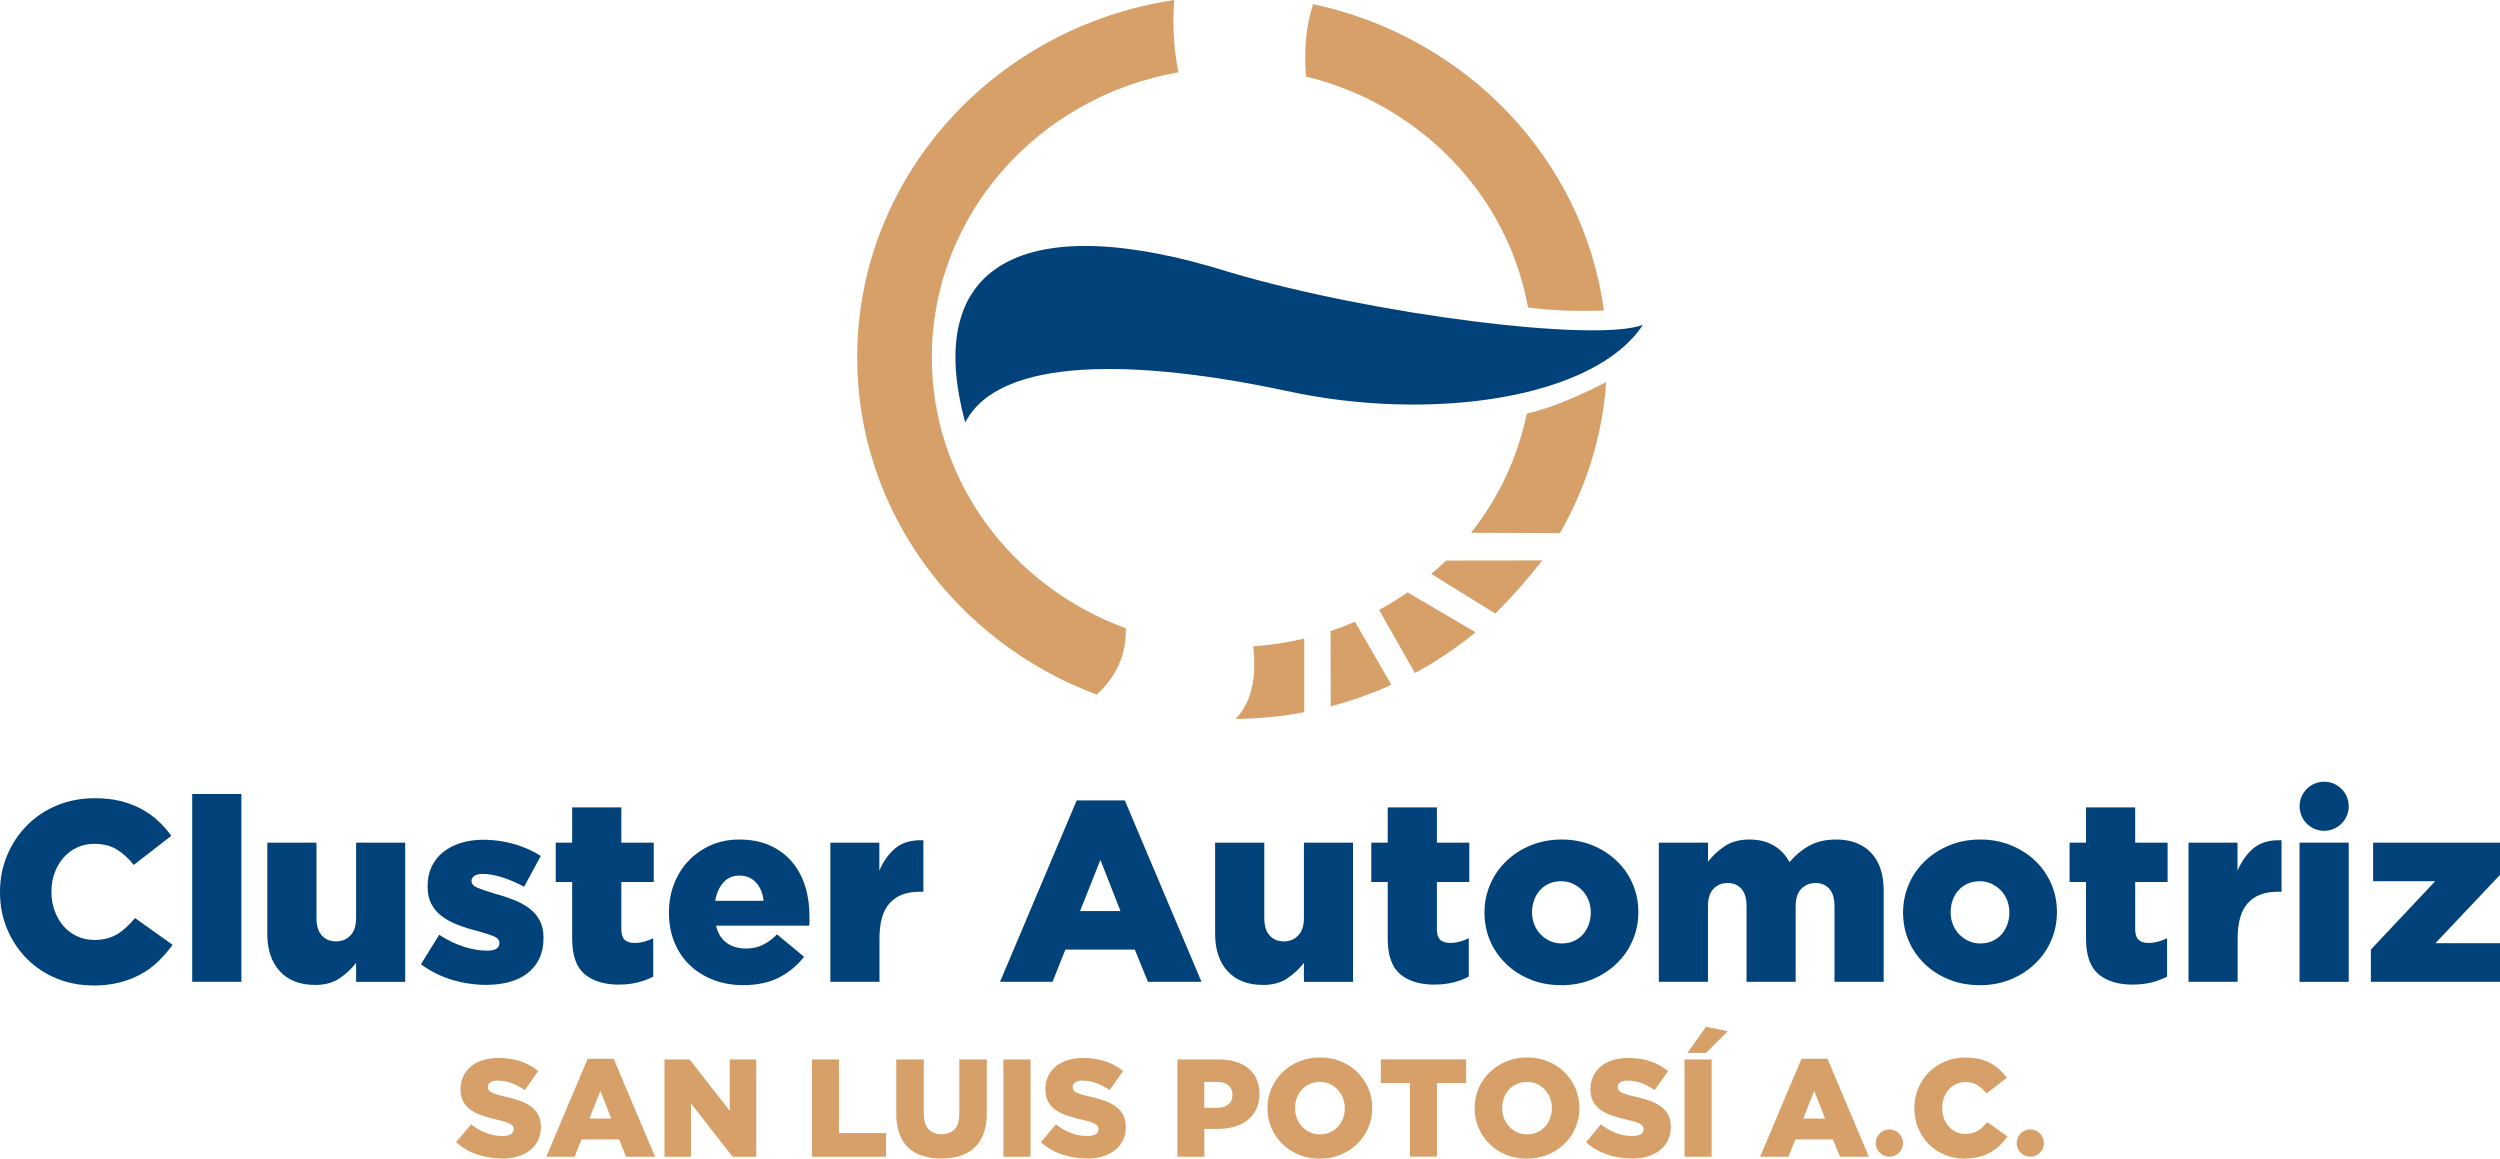 <?xml version="1.0" encoding="UTF-8"?>
<svg id="Capa_1" data-name="Capa 1" xmlns="http://www.w3.org/2000/svg" viewBox="0 0 384.86 178.37">
  <defs>
    <style>
      .cls-1 {
        fill: #004279;
      }

      .cls-1, .cls-2 {
        stroke-width: 0px;
      }

      .cls-2 {
        fill: #d7a068;
      }
    </style>
  </defs>
  <g>
    <g>
      <path class="cls-2" d="M246.91,47.81c-3.13-23.36-21.27-42.18-44.78-47.17-1.1,3.53-1.42,7.26-1.06,11.14,17.51,4.28,31.04,18.19,34.16,35.55,3.52.47,7.41.63,11.69.47Z"/>
      <path class="cls-2" d="M240.13,82.07c4.03-6.97,6.55-14.86,7.13-23.25-4.25,2.17-8.38,3.96-12.23,4.87-1.39,6.79-4.37,13.02-8.56,18.32l13.65.06Z"/>
      <path class="cls-2" d="M220.33,88.35c.8-.67,1.57-1.35,2.29-2.06l14.82-.02c-2.28,2.9-4.69,5.64-7.24,8.19l-9.87-6.11Z"/>
      <path class="cls-2" d="M217.82,103.61c3.33-1.8,6.45-3.9,9.33-6.27l-10.46-6.15c-1.41.98-2.87,1.88-4.39,2.7l5.52,9.72Z"/>
      <path class="cls-2" d="M204.86,108.73c3.23-.85,6.35-1.96,9.33-3.31l-5.6-9.71c-1.23.53-2.48,1.01-3.76,1.44l.03,11.58Z"/>
      <path class="cls-2" d="M168.83,106.93c-21.57-8.06-36.87-28.27-36.87-51.92,0-27.82,21.17-50.88,48.82-55.01-.31,3.71-.1,7.42.63,11.13-21.59,3.76-37.96,21.97-37.96,43.88,0,19.07,12.41,35.34,29.86,41.71.11,4.08-1.48,7.44-4.48,10.21Z"/>
      <path class="cls-2" d="M190.2,110.67c3.62-.03,7.15-.38,10.58-1.03v-11.34c-2.54.61-5.17,1.01-7.86,1.19.58,5.01-.33,8.74-2.72,11.18Z"/>
    </g>
    <path class="cls-1" d="M148.59,65.05c5.26-10.31,26.58-9.74,49.46-4.87,22.28,4.87,47.42,1.2,54.86-10.17-7.2,2.75-41.51-1.54-63.63-8.11-31.52-9.89-47.38-1.39-40.68,23.15Z"/>
  </g>
  <g>
    <path class="cls-1" d="M14.3,151.7c-1.98,0-3.84-.36-5.58-1.07s-3.25-1.71-4.54-2.99c-1.28-1.28-2.3-2.8-3.05-4.55-.75-1.76-1.13-3.66-1.13-5.72v-.08c0-2.01.37-3.89,1.11-5.64.74-1.76,1.76-3.29,3.05-4.59,1.29-1.31,2.83-2.33,4.61-3.07,1.78-.74,3.73-1.11,5.84-1.11,1.43,0,2.72.14,3.88.42,1.16.28,2.22.67,3.19,1.19.96.51,1.83,1.13,2.61,1.84.78.71,1.47,1.49,2.08,2.34l-5.78,4.48c-.79-1-1.66-1.8-2.61-2.38-.95-.58-2.1-.87-3.45-.87-.98,0-1.87.19-2.67.57-.81.38-1.5.9-2.08,1.56-.58.66-1.04,1.44-1.37,2.34-.33.9-.49,1.85-.49,2.85v.08c0,1.03.16,2,.49,2.91.33.91.79,1.7,1.37,2.36.58.66,1.27,1.18,2.08,1.56.81.38,1.7.57,2.67.57.71,0,1.37-.08,1.96-.24.59-.16,1.13-.39,1.62-.69.49-.3.95-.66,1.39-1.07.44-.41.86-.86,1.29-1.37l5.78,4.12c-.66.9-1.38,1.73-2.16,2.5-.78.77-1.66,1.43-2.65,1.98-.99.55-2.1.99-3.33,1.31-1.23.32-2.61.48-4.14.48Z"/>
    <path class="cls-1" d="M29.59,122.23h7.57v28.91h-7.57v-28.91Z"/>
    <path class="cls-1" d="M48.48,151.62c-2.31,0-4.11-.7-5.4-2.1-1.29-1.4-1.93-3.33-1.93-5.78v-14.02h7.57v11.6c0,1.19.27,2.09.82,2.69.55.61,1.28.91,2.19.91s1.62-.3,2.21-.91c.59-.61.88-1.5.88-2.69v-11.6h7.56v21.43h-7.56v-2.93c-.68.9-1.53,1.69-2.54,2.38-1.02.69-2.28,1.03-3.79,1.03Z"/>
    <path class="cls-1" d="M74.94,151.62c-1.82,0-3.59-.26-5.31-.77-1.72-.51-3.33-1.31-4.83-2.4l2.81-4.55c1.24.82,2.5,1.43,3.78,1.84,1.28.41,2.48.61,3.58.61,1.27,0,1.9-.38,1.9-1.15v-.08c0-.42-.29-.75-.87-.99-.58-.24-1.44-.51-2.57-.83-1.06-.26-2.05-.57-2.97-.93-.92-.36-1.73-.79-2.42-1.31-.69-.51-1.23-1.14-1.62-1.88-.4-.74-.59-1.65-.59-2.73v-.08c0-1.13.22-2.14.65-3.03.44-.88,1.04-1.62,1.8-2.22.77-.59,1.67-1.05,2.71-1.37,1.04-.32,2.18-.48,3.43-.48,1.58,0,3.14.22,4.67.65,1.53.44,2.92,1.05,4.16,1.84l-2.57,4.75c-1.11-.61-2.23-1.09-3.37-1.45-1.14-.36-2.13-.53-2.97-.53-.58,0-1.02.1-1.31.3-.29.2-.44.44-.44.73v.08c0,.42.3.76.89,1.01.59.25,1.46.55,2.59.89,1.06.29,2.05.61,2.97.97s1.73.79,2.42,1.31c.69.51,1.23,1.14,1.62,1.88.4.74.59,1.62.59,2.65v.08c0,1.19-.21,2.22-.63,3.11-.42.88-1.02,1.63-1.78,2.24-.77.61-1.69,1.06-2.77,1.37-1.08.3-2.27.46-3.56.46Z"/>
    <path class="cls-1" d="M95.33,151.58c-2.28,0-4.06-.54-5.34-1.62-1.27-1.08-1.91-2.9-1.91-5.47v-8.71h-2.53v-6.06h2.53v-5.43h7.57v5.43h4.99v6.06h-4.99v7.25c0,.77.17,1.31.51,1.64.34.33.86.49,1.54.49.5,0,.99-.07,1.47-.2.48-.13.94-.3,1.39-.52v5.9c-.69.37-1.47.67-2.34.89-.87.22-1.84.34-2.89.34Z"/>
    <path class="cls-1" d="M114.46,151.66c-1.69,0-3.23-.27-4.63-.81-1.4-.54-2.61-1.29-3.62-2.26-1.02-.96-1.81-2.13-2.38-3.51-.57-1.37-.85-2.89-.85-4.55v-.08c0-1.56.26-3.02.79-4.38.53-1.36,1.27-2.55,2.24-3.56.96-1.02,2.11-1.81,3.43-2.4,1.32-.58,2.77-.87,4.36-.87,1.85,0,3.45.32,4.81.95s2.48,1.49,3.37,2.55c.88,1.07,1.54,2.31,1.98,3.72.44,1.41.65,2.91.65,4.5v.75c0,.26-.01.53-.04.79h-14.34c.29,1.19.84,2.07,1.64,2.65.81.58,1.8.87,2.99.87.9,0,1.72-.17,2.48-.52.75-.34,1.51-.9,2.28-1.66l4.16,3.45c-1.03,1.32-2.3,2.38-3.82,3.17-1.52.79-3.35,1.19-5.49,1.19ZM117.55,138.67c-.13-1.19-.53-2.13-1.19-2.83-.66-.7-1.5-1.05-2.53-1.05s-1.82.35-2.46,1.05c-.63.7-1.06,1.64-1.27,2.83h7.45Z"/>
    <path class="cls-1" d="M127.81,129.72h7.56v4.32c.61-1.45,1.44-2.61,2.5-3.49,1.06-.87,2.48-1.27,4.28-1.19v7.92h-.63c-1.98,0-3.5.58-4.55,1.74-1.06,1.16-1.58,2.98-1.58,5.47v6.65h-7.56v-21.43Z"/>
    <path class="cls-1" d="M165.75,123.22h7.41l11.8,27.92h-8.24l-2.02-4.95h-10.69l-1.98,4.95h-8.08l11.8-27.92ZM172.49,140.25l-3.09-7.88-3.13,7.88h6.22Z"/>
    <path class="cls-1" d="M194.39,151.62c-2.31,0-4.11-.7-5.4-2.1-1.29-1.4-1.93-3.33-1.93-5.78v-14.02h7.57v11.6c0,1.19.27,2.09.82,2.69.55.61,1.28.91,2.19.91s1.62-.3,2.21-.91c.59-.61.88-1.5.88-2.69v-11.6h7.56v21.43h-7.56v-2.93c-.68.9-1.53,1.69-2.54,2.38-1.02.69-2.28,1.03-3.79,1.03Z"/>
    <path class="cls-1" d="M220.88,151.58c-2.28,0-4.06-.54-5.34-1.62-1.27-1.08-1.91-2.9-1.91-5.47v-8.71h-2.53v-6.06h2.53v-5.43h7.57v5.43h4.99v6.06h-4.99v7.25c0,.77.17,1.31.51,1.64.34.33.86.49,1.54.49.5,0,.99-.07,1.47-.2.48-.13.94-.3,1.39-.52v5.9c-.69.37-1.47.67-2.34.89-.87.22-1.84.34-2.89.34Z"/>
    <path class="cls-1" d="M240.33,151.66c-1.72,0-3.29-.29-4.73-.87-1.44-.58-2.69-1.38-3.74-2.4-1.06-1.02-1.88-2.2-2.46-3.54-.58-1.35-.87-2.79-.87-4.32v-.08c0-1.53.3-2.98.89-4.34.59-1.36,1.42-2.55,2.48-3.56,1.06-1.02,2.31-1.82,3.76-2.42,1.45-.59,3.04-.89,4.75-.89s3.29.3,4.73.89c1.44.59,2.69,1.39,3.74,2.4,1.06,1,1.87,2.18,2.46,3.53.58,1.35.87,2.79.87,4.32v.08c0,1.53-.3,2.98-.89,4.34-.59,1.36-1.42,2.55-2.48,3.56-1.06,1.02-2.31,1.82-3.76,2.42-1.45.59-3.04.89-4.75.89ZM240.41,145.24c.69,0,1.31-.12,1.86-.37.55-.25,1.02-.59,1.41-1.02.38-.43.68-.94.89-1.51.21-.58.32-1.18.32-1.81v-.08c0-.65-.11-1.27-.34-1.85-.23-.58-.54-1.08-.95-1.51-.41-.43-.89-.78-1.45-1.04-.55-.26-1.16-.39-1.82-.39s-1.31.12-1.86.37c-.55.25-1.02.59-1.41,1.02s-.68.94-.89,1.51c-.21.58-.32,1.18-.32,1.81v.08c0,.65.11,1.27.34,1.85.22.58.54,1.08.95,1.51.41.43.89.78,1.45,1.04.55.26,1.16.39,1.82.39Z"/>
    <path class="cls-1" d="M255.38,129.72h7.56v2.93c.69-.9,1.54-1.69,2.57-2.38,1.03-.69,2.3-1.03,3.8-1.03,1.42,0,2.67.3,3.72.91s1.87,1.47,2.45,2.57c.92-1.08,1.95-1.93,3.09-2.55,1.14-.62,2.5-.93,4.08-.93,2.3,0,4.09.68,5.39,2.04,1.29,1.36,1.94,3.29,1.94,5.8v14.06h-7.57v-11.64c0-1.19-.26-2.08-.79-2.67-.52-.59-1.23-.89-2.12-.89s-1.63.3-2.2.89c-.58.59-.87,1.49-.87,2.67v11.64h-7.56v-11.64c0-1.19-.26-2.08-.79-2.67-.52-.59-1.23-.89-2.12-.89s-1.62.3-2.18.89c-.56.59-.85,1.49-.85,2.67v11.64h-7.56v-21.43Z"/>
    <path class="cls-1" d="M304.77,151.66c-1.72,0-3.29-.29-4.73-.87-1.44-.58-2.69-1.38-3.74-2.4-1.06-1.02-1.88-2.2-2.46-3.54-.58-1.35-.87-2.79-.87-4.32v-.08c0-1.53.3-2.98.89-4.34.59-1.36,1.42-2.55,2.48-3.56,1.06-1.02,2.31-1.82,3.76-2.42,1.45-.59,3.04-.89,4.75-.89s3.29.3,4.73.89c1.44.59,2.69,1.39,3.74,2.4,1.06,1,1.87,2.18,2.46,3.53.58,1.35.87,2.79.87,4.32v.08c0,1.53-.3,2.98-.89,4.34-.59,1.36-1.42,2.55-2.48,3.56-1.06,1.02-2.31,1.82-3.76,2.42-1.45.59-3.04.89-4.75.89ZM304.85,145.24c.69,0,1.31-.12,1.86-.37.55-.25,1.02-.59,1.41-1.02.38-.43.68-.94.89-1.51.21-.58.32-1.18.32-1.81v-.08c0-.65-.11-1.27-.34-1.85-.23-.58-.54-1.08-.95-1.51-.41-.43-.89-.78-1.45-1.04-.55-.26-1.16-.39-1.82-.39s-1.31.12-1.86.37c-.55.25-1.02.59-1.41,1.02s-.68.94-.89,1.51c-.21.58-.32,1.18-.32,1.81v.08c0,.65.11,1.27.34,1.85.22.58.54,1.08.95,1.51.41.43.89.78,1.45,1.04.55.26,1.16.39,1.82.39Z"/>
    <path class="cls-1" d="M328.38,151.58c-2.28,0-4.06-.54-5.34-1.62-1.27-1.08-1.91-2.9-1.91-5.47v-8.71h-2.53v-6.06h2.53v-5.43h7.57v5.43h4.99v6.06h-4.99v7.25c0,.77.17,1.31.51,1.64.34.33.86.49,1.54.49.5,0,.99-.07,1.47-.2.48-.13.94-.3,1.39-.52v5.9c-.69.37-1.47.67-2.34.89-.87.22-1.84.34-2.89.34Z"/>
    <path class="cls-1" d="M336.89,129.72h7.56v4.32c.61-1.45,1.44-2.61,2.5-3.49,1.06-.87,2.48-1.27,4.28-1.19v7.92h-.63c-1.98,0-3.5.58-4.55,1.74-1.06,1.16-1.58,2.98-1.58,5.47v6.65h-7.56v-21.43Z"/>
    <path class="cls-1" d="M364.98,146.18l9.9-10.52h-9.55v-5.94h19.53v4.96l-9.94,10.52h9.94v5.94h-19.88v-4.96Z"/>
    <g>
      <rect class="cls-1" x="354" y="129.72" width="7.57" height="21.43"/>
      <circle class="cls-1" cx="357.79" cy="124.12" r="3.78"/>
    </g>
  </g>
  <g>
    <path class="cls-2" d="M77.23,178.33c-1.34,0-2.61-.21-3.82-.62-1.21-.42-2.27-1.04-3.2-1.87l2.31-2.76c1.5,1.2,3.11,1.8,4.85,1.8.56,0,.98-.09,1.27-.27.29-.18.44-.43.44-.76v-.04c0-.16-.04-.3-.11-.42-.07-.12-.2-.24-.4-.35-.19-.11-.45-.22-.77-.33-.32-.11-.74-.22-1.25-.33-.8-.18-1.54-.39-2.22-.61s-1.28-.51-1.79-.85-.91-.78-1.2-1.3c-.29-.52-.44-1.16-.44-1.93v-.04c0-.7.13-1.34.4-1.92.26-.58.65-1.09,1.15-1.52.51-.43,1.12-.76,1.83-.99.71-.23,1.52-.35,2.42-.35,1.28,0,2.43.17,3.43.51,1.01.34,1.91.84,2.73,1.5l-2.07,2.94c-.68-.48-1.39-.85-2.11-1.1-.72-.25-1.41-.37-2.09-.37-.5,0-.87.09-1.12.28-.25.19-.37.41-.37.68v.04c0,.17.04.32.12.45.08.13.21.25.41.35.19.11.46.21.79.32.33.11.76.22,1.27.33.86.19,1.63.4,2.32.65.69.25,1.28.55,1.76.91.48.36.86.79,1.11,1.29.26.51.39,1.11.39,1.8v.04c0,.77-.15,1.45-.44,2.05-.29.6-.7,1.11-1.23,1.53s-1.16.74-1.9.96c-.74.22-1.57.33-2.48.33Z"/>
    <path class="cls-2" d="M90.47,162.99h4l6.37,15.08h-4.45l-1.09-2.67h-5.77l-1.07,2.67h-4.36l6.37-15.08ZM94.1,172.19l-1.67-4.26-1.69,4.26h3.36Z"/>
    <path class="cls-2" d="M102.29,163.1h3.88l6.17,7.91v-7.91h4.08v14.97h-3.64l-6.41-8.21v8.21h-4.08v-14.97Z"/>
    <path class="cls-2" d="M125,163.1h4.15v11.33h7.25v3.64h-11.4v-14.97Z"/>
    <path class="cls-2" d="M144.91,178.35c-1.07,0-2.03-.14-2.89-.41s-1.58-.69-2.18-1.25c-.6-.56-1.06-1.28-1.38-2.14-.32-.86-.48-1.88-.48-3.05v-8.4h4.23v8.32c0,1.08.25,1.89.74,2.41.5.52,1.16.78,2,.78s1.5-.25,1.99-.75c.5-.5.74-1.28.74-2.33v-8.43h4.23v8.3c0,1.21-.17,2.26-.5,3.13s-.81,1.6-1.41,2.16c-.61.56-1.34.98-2.2,1.25-.86.27-1.83.41-2.9.41Z"/>
    <path class="cls-2" d="M154.47,163.1h4.17v14.97h-4.17v-14.97Z"/>
    <path class="cls-2" d="M167.26,178.33c-1.34,0-2.61-.21-3.82-.62-1.21-.42-2.27-1.04-3.2-1.87l2.31-2.76c1.5,1.2,3.11,1.8,4.85,1.8.56,0,.98-.09,1.27-.27.29-.18.44-.43.44-.76v-.04c0-.16-.04-.3-.11-.42-.07-.12-.2-.24-.4-.35-.19-.11-.45-.22-.77-.33-.32-.11-.74-.22-1.25-.33-.8-.18-1.54-.39-2.22-.61s-1.28-.51-1.79-.85-.91-.78-1.2-1.3c-.29-.52-.44-1.16-.44-1.93v-.04c0-.7.13-1.34.4-1.92.26-.58.65-1.09,1.15-1.52.51-.43,1.12-.76,1.83-.99.71-.23,1.52-.35,2.42-.35,1.28,0,2.43.17,3.43.51,1.01.34,1.91.84,2.73,1.5l-2.07,2.94c-.68-.48-1.39-.85-2.11-1.1-.72-.25-1.41-.37-2.09-.37-.5,0-.87.09-1.12.28-.25.19-.37.41-.37.68v.04c0,.17.04.32.12.45.08.13.21.25.41.35.19.11.46.21.79.32.33.11.76.22,1.27.33.86.19,1.63.4,2.32.65.69.25,1.28.55,1.76.91.48.36.86.79,1.11,1.29.26.51.39,1.11.39,1.8v.04c0,.77-.15,1.45-.44,2.05-.29.6-.7,1.11-1.23,1.53s-1.16.74-1.9.96c-.74.22-1.57.33-2.48.33Z"/>
    <path class="cls-2" d="M181.24,163.1h6.42c.94,0,1.8.12,2.57.35.77.24,1.43.58,1.97,1.03.54.45.96,1,1.25,1.66.29.66.44,1.4.44,2.22v.04c0,.88-.16,1.66-.48,2.33-.32.67-.77,1.23-1.34,1.69-.57.46-1.25.8-2.04,1.03s-1.65.34-2.58.34h-2.05v4.28h-4.15v-14.97ZM187.36,170.54c.74,0,1.32-.18,1.74-.53.42-.35.63-.83.63-1.43v-.04c0-.64-.21-1.14-.63-1.47-.42-.34-1.01-.51-1.76-.51h-1.95v3.98h1.97Z"/>
    <path class="cls-2" d="M203.16,178.37c-1.16,0-2.22-.2-3.21-.61-.98-.41-1.83-.96-2.54-1.66-.71-.7-1.27-1.52-1.68-2.46-.41-.94-.61-1.95-.61-3.02v-.04c0-1.07.2-2.08.61-3.03.41-.95.97-1.78,1.7-2.48.73-.71,1.58-1.26,2.57-1.67s2.05-.61,3.21-.61,2.22.2,3.21.61,1.83.96,2.54,1.66c.71.7,1.27,1.52,1.68,2.46s.61,1.95.61,3.02v.04c0,1.07-.2,2.08-.61,3.03s-.97,1.77-1.7,2.48c-.73.71-1.58,1.26-2.57,1.67-.98.41-2.05.61-3.21.61ZM203.2,174.63c.57,0,1.09-.11,1.57-.32.47-.21.87-.5,1.2-.87.33-.36.59-.79.77-1.27.19-.48.28-1,.28-1.54v-.04c0-.54-.09-1.05-.28-1.54-.19-.48-.45-.91-.79-1.28-.34-.37-.75-.67-1.22-.89-.47-.22-.99-.33-1.57-.33s-1.09.11-1.55.32c-.46.21-.86.5-1.2.87s-.59.79-.77,1.27c-.18.48-.27,1-.27,1.54v.04c0,.54.09,1.06.28,1.54.19.48.45.91.78,1.28.34.37.74.67,1.21.89s.99.33,1.57.33Z"/>
    <path class="cls-2" d="M217.06,166.73h-4.49v-3.64h13.13v3.64h-4.49v11.33h-4.15v-11.33Z"/>
    <path class="cls-2" d="M235.05,178.37c-1.16,0-2.22-.2-3.21-.61-.98-.41-1.83-.96-2.54-1.66-.71-.7-1.27-1.52-1.68-2.46-.41-.94-.61-1.95-.61-3.02v-.04c0-1.07.2-2.08.61-3.03.41-.95.97-1.78,1.7-2.48.73-.71,1.58-1.26,2.57-1.67s2.05-.61,3.21-.61,2.22.2,3.21.61,1.83.96,2.54,1.66c.71.7,1.27,1.52,1.68,2.46s.61,1.95.61,3.02v.04c0,1.07-.2,2.08-.61,3.03s-.97,1.77-1.7,2.48c-.73.71-1.58,1.26-2.57,1.67-.98.41-2.05.61-3.21.61ZM235.08,174.63c.57,0,1.09-.11,1.57-.32.47-.21.87-.5,1.2-.87.33-.36.59-.79.77-1.27.19-.48.28-1,.28-1.54v-.04c0-.54-.09-1.05-.28-1.54-.19-.48-.45-.91-.79-1.28-.34-.37-.75-.67-1.22-.89-.47-.22-.99-.33-1.57-.33s-1.09.11-1.55.32c-.46.21-.86.5-1.2.87s-.59.79-.77,1.27c-.18.48-.27,1-.27,1.54v.04c0,.54.09,1.06.28,1.54.19.48.45.91.78,1.28.34.37.74.67,1.21.89s.99.33,1.57.33Z"/>
    <path class="cls-2" d="M251.17,178.33c-1.34,0-2.61-.21-3.82-.62-1.21-.42-2.27-1.04-3.2-1.87l2.31-2.76c1.5,1.2,3.11,1.8,4.85,1.8.56,0,.98-.09,1.27-.27.29-.18.44-.43.44-.76v-.04c0-.16-.04-.3-.11-.42-.07-.12-.2-.24-.4-.35-.19-.11-.45-.22-.77-.33-.32-.11-.74-.22-1.25-.33-.8-.18-1.54-.39-2.22-.61s-1.28-.51-1.79-.85-.91-.78-1.2-1.3c-.29-.52-.44-1.16-.44-1.93v-.04c0-.7.13-1.34.4-1.92.26-.58.65-1.09,1.15-1.52.51-.43,1.12-.76,1.83-.99.71-.23,1.52-.35,2.42-.35,1.28,0,2.43.17,3.43.51,1.01.34,1.91.84,2.73,1.5l-2.07,2.94c-.68-.48-1.39-.85-2.11-1.1-.72-.25-1.41-.37-2.09-.37-.5,0-.87.09-1.12.28-.25.19-.37.41-.37.68v.04c0,.17.04.32.12.45.08.13.21.25.41.35.19.11.46.21.79.32.33.11.76.22,1.27.33.86.19,1.63.4,2.32.65.69.25,1.28.55,1.76.91.48.36.86.79,1.11,1.29.26.51.39,1.11.39,1.8v.04c0,.77-.15,1.45-.44,2.05-.29.6-.7,1.11-1.23,1.53s-1.16.74-1.9.96c-.74.22-1.57.33-2.48.33Z"/>
    <g>
      <rect class="cls-2" x="259.32" y="163.1" width="4.17" height="14.97"/>
      <polygon class="cls-2" points="262.62 158.07 265.97 158.75 262.63 162.09 259.77 162.09 262.62 158.07"/>
    </g>
    <path class="cls-2" d="M277.33,162.99h4l6.37,15.08h-4.45l-1.09-2.67h-5.77l-1.07,2.67h-4.36l6.37-15.08ZM280.96,172.19l-1.67-4.26-1.69,4.26h3.36Z"/>
    <path class="cls-2" d="M302.43,178.37c-1.07,0-2.07-.19-3.02-.58-.94-.39-1.76-.92-2.45-1.61-.69-.69-1.24-1.51-1.65-2.46-.41-.95-.61-1.98-.61-3.09v-.04c0-1.08.2-2.1.6-3.05.4-.95.95-1.77,1.65-2.48.7-.71,1.53-1.26,2.49-1.66.96-.4,2.01-.6,3.15-.6.77,0,1.47.08,2.1.22.63.15,1.2.36,1.72.64.52.28.99.61,1.41.99.42.39.79.81,1.12,1.26l-3.12,2.42c-.43-.54-.9-.97-1.41-1.28-.51-.31-1.13-.47-1.86-.47-.53,0-1.01.1-1.44.31-.44.21-.81.49-1.12.84-.31.36-.56.78-.74,1.26-.18.48-.27,1-.27,1.54v.04c0,.56.09,1.08.27,1.57.18.49.42.92.74,1.27.31.36.69.64,1.12.84.43.21.92.31,1.44.31.38,0,.74-.04,1.06-.13.32-.09.61-.21.88-.37.26-.16.51-.36.75-.58.24-.22.47-.47.69-.74l3.12,2.22c-.36.48-.75.93-1.17,1.35-.42.41-.9.77-1.43,1.07s-1.13.53-1.8.71c-.66.17-1.41.26-2.23.26Z"/>
    <circle class="cls-2" cx="290.86" cy="175.97" r="2.1"/>
    <circle class="cls-2" cx="312.55" cy="175.97" r="2.1"/>
  </g>
</svg>